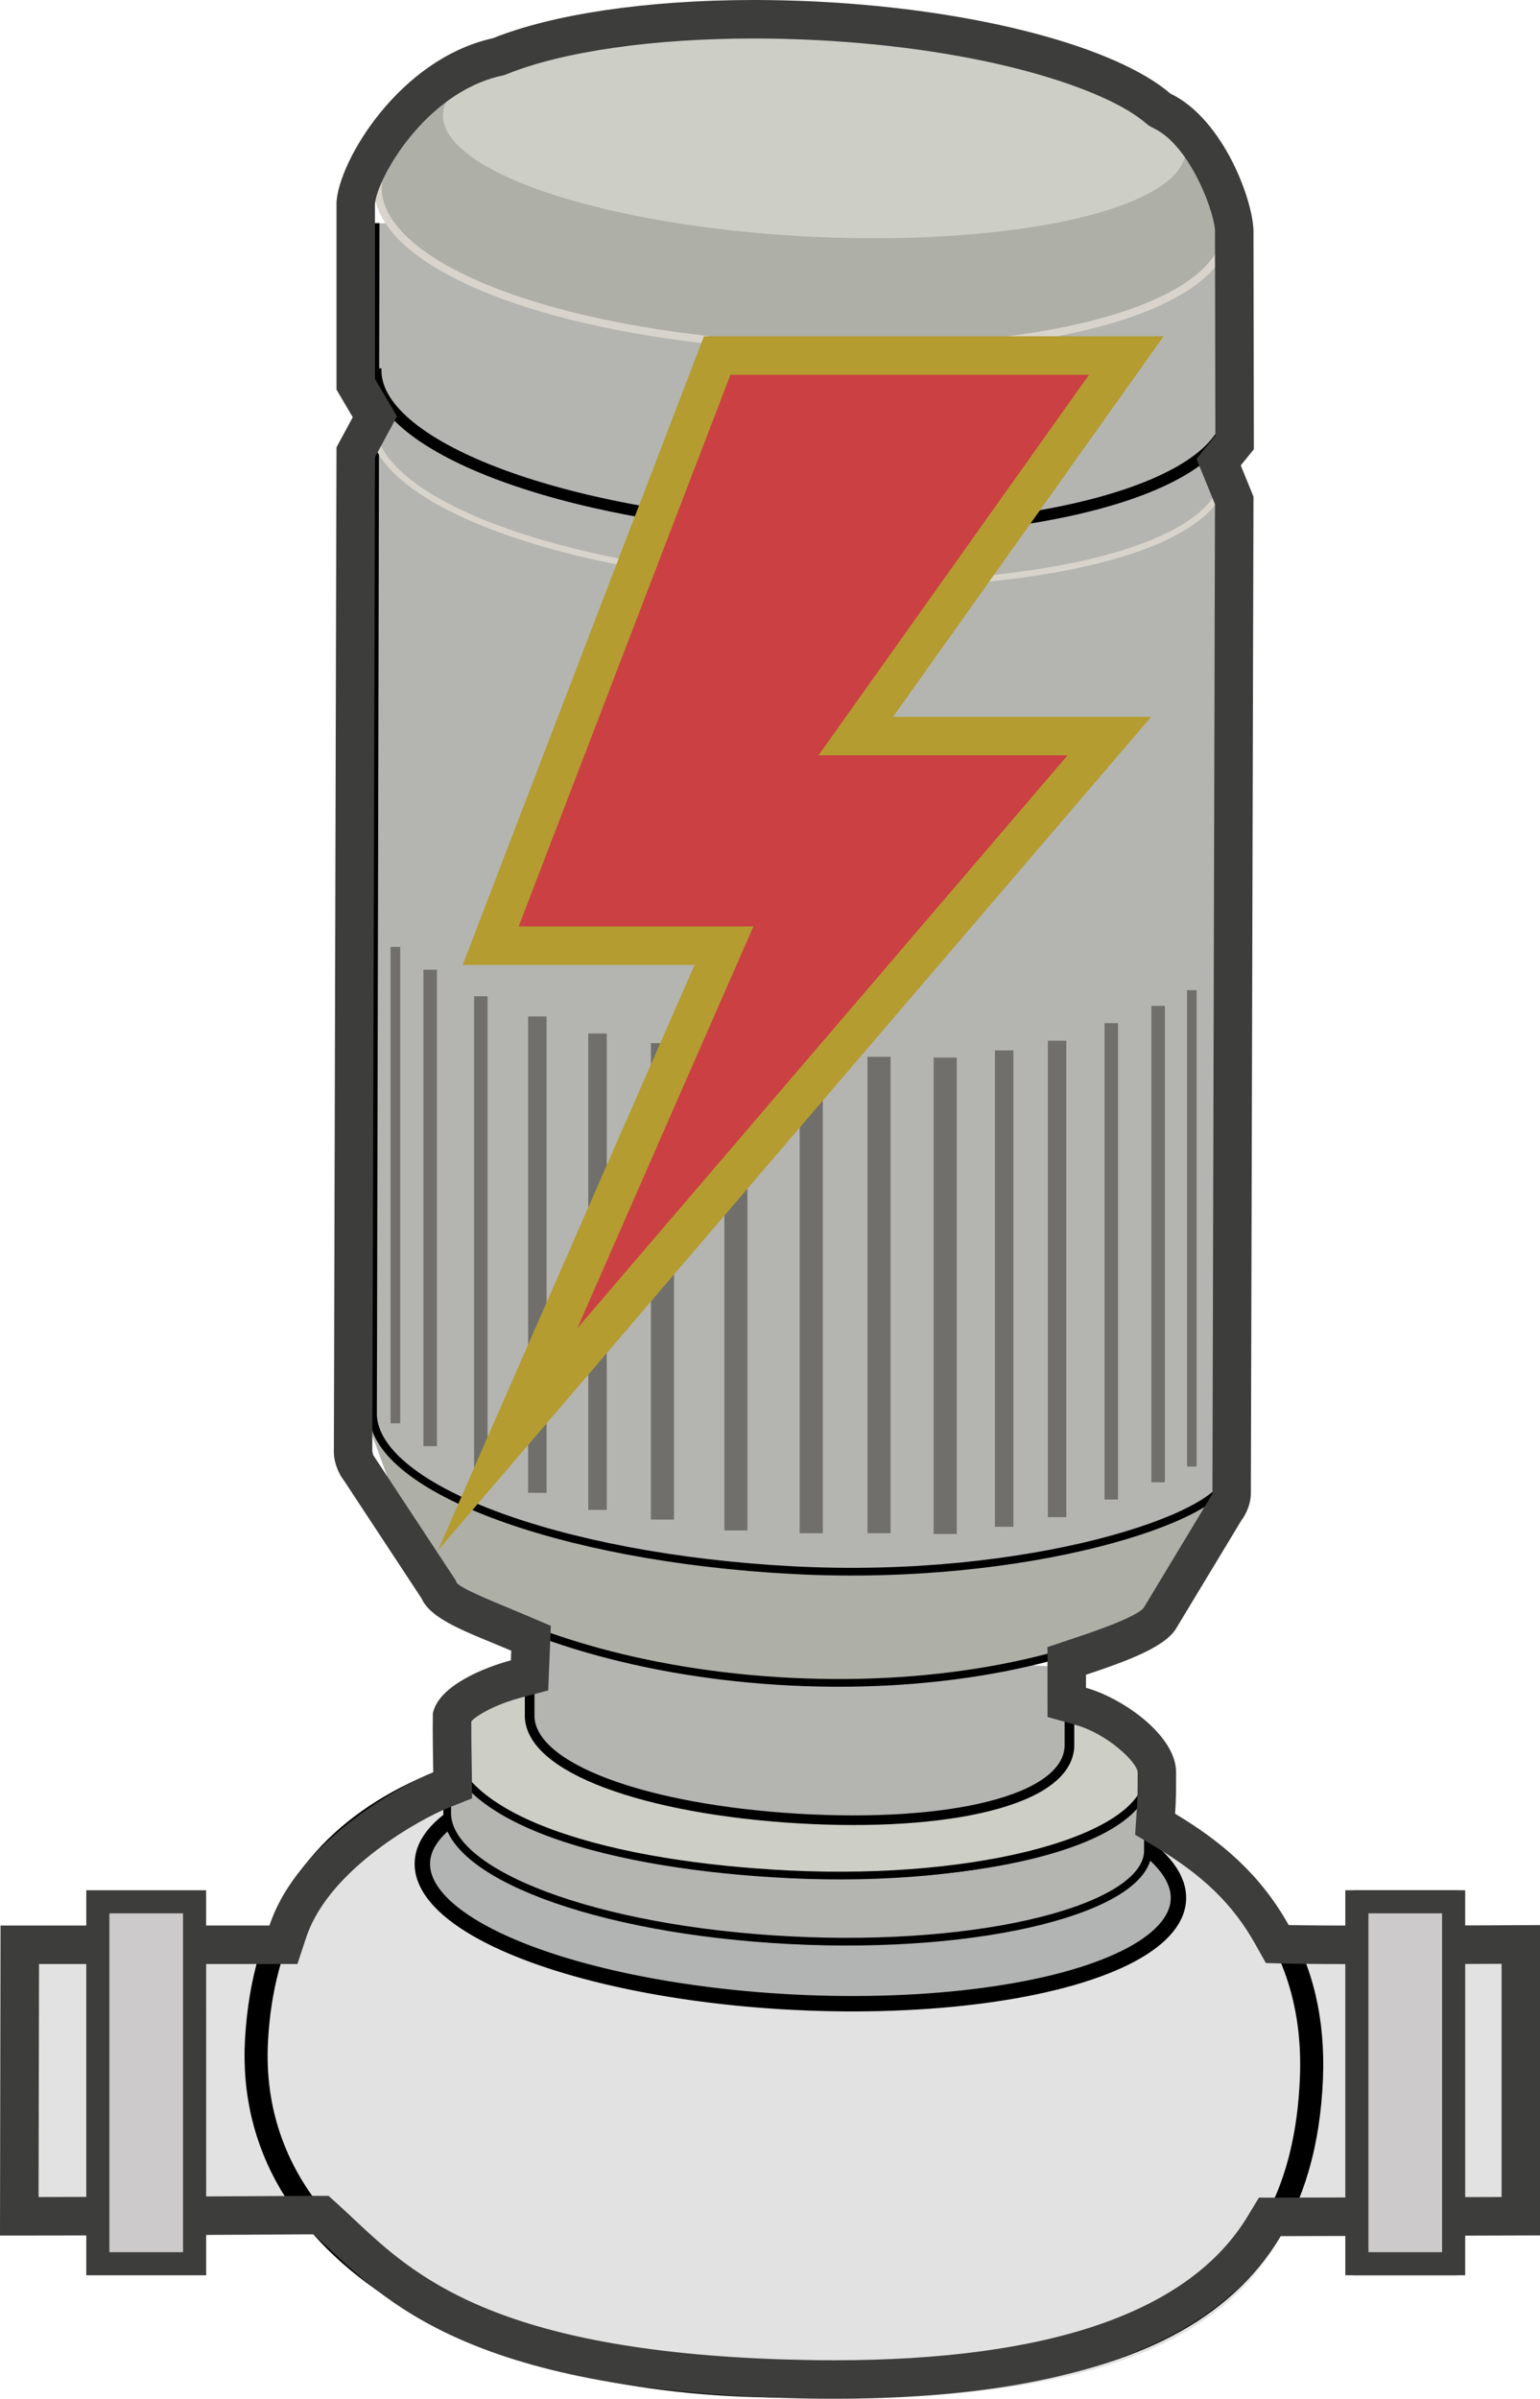 <?xml version="1.0" encoding="iso-8859-1"?>
<!-- Generator: Adobe Illustrator 17.0.0, SVG Export Plug-In . SVG Version: 6.00 Build 0)  -->
<!DOCTYPE svg PUBLIC "-//W3C//DTD SVG 1.1//EN" "http://www.w3.org/Graphics/SVG/1.1/DTD/svg11.dtd">
<svg version="1.1" xmlns="http://www.w3.org/2000/svg" xmlns:xlink="http://www.w3.org/1999/xlink" x="0px" y="0px" width="40px"
	 height="62.301px" viewBox="0 0 40 62.301" style="enable-background:new 0 0 40 62.301;" xml:space="preserve">
<g id="pumps_x5F_inline_x5F_right_x5F_on">
	<g id="pumps_x5F_inline_x5F_left_x5F_off">
		<g>
			<g>
				<path style="fill:#E2E2E2;" d="M30.523,47.115c1.279,0.811,2.214,1.578,2.95,2.891c1.359,0.032,6.527,0,6.527,0v8.058
					c0,0-5.927,0.019-6.739,0.019c-1.382,2.516-4.568,4.404-12.9,4.203c-8.404-0.203-10.537-2.777-12.216-4.25
					c-0.531,0-4.376,0.032-8.145,0.032l0.016-8.052c0,0,6.27-0.01,6.986-0.01c1.01-2.51,3.481-3.677,4.253-3.97L30.523,47.115z"/>
			</g>
			<g>
				
					<ellipse transform="matrix(0.05 -0.999 0.999 0.05 -29.028 67.153)" style="fill:#B2B3B3;stroke:#000000;stroke-width:0.4;stroke-miterlimit:10;" cx="20.767" cy="48.828" rx="3.155" ry="9.828"/>
			</g>
			<g>
				<g>
					<path d="M18.948,45.463L18.948,45.463c0.562,0,1.135,0.012,1.717,0.034c5.455,0.206,9.414,1.482,11.451,3.688
						c1.174,1.272,1.728,2.884,1.647,4.792c-0.231,5.465-3.927,7.694-12.758,7.694c-0.33,0-0.662-0.003-0.997-0.008
						c-4.87-0.071-9.093-1.527-11.295-3.895c-1.267-1.362-1.855-2.973-1.75-4.789C7.26,47.851,11.068,45.463,18.948,45.463
						 M18.948,44.863c-6.902,0-12.217,1.752-12.583,8.081c-0.339,5.851,6.03,9.208,13.635,9.319
						c0.337,0.005,0.672,0.008,1.005,0.008c7.042,0,13.059-1.21,13.357-8.268c0.268-6.346-5.943-8.812-13.675-9.105
						C20.098,44.875,19.518,44.863,18.948,44.863L18.948,44.863z"/>
				</g>
			</g>
			<path style="fill:#CDCEC6;" d="M11.618,45.307c0.008,0.359-0.001,1.73-0.001,1.73c-0.077,1.611,3.846,3.086,8.951,3.348
				s9.176-0.9,9.253-2.354c0,0-0.002-0.906,0-1.96c-0.131-1.026-2.235-2.286-5.306-2.801c-2.776-0.466-5.559-0.598-8.543-0.22
				C12.674,43.468,11.606,44.762,11.618,45.307z"/>
			<g>
				<path style="fill:#B4B5B0;stroke:#000000;stroke-width:0.2;stroke-miterlimit:10;" d="M29.82,46.144
					c-0.08,1.611-4.329,2.773-9.302,2.535c-4.548-0.218-8.874-1.362-8.902-3.634v1.991c-0.077,1.611,3.847,3.093,8.904,3.353
					s9.219-0.836,9.296-2.289L29.82,46.144z"/>
			</g>
			<g>
				
					<ellipse transform="matrix(0.05 -0.999 0.999 0.05 -26.022 64.174)" style="fill:none;stroke:#000000;stroke-width:0.1;stroke-miterlimit:10;" cx="20.705" cy="45.759" rx="2.921" ry="9.099"/>
			</g>
			<path style="fill:#B4B5B0;stroke:#000000;stroke-width:0.25;stroke-miterlimit:10;" d="M27.778,43.303v2.05
				c-0.058,1.426-3.189,2.107-7.061,1.875s-7.018-1.29-6.96-2.716V42.54"/>
			<path style="fill:#AEAFA7;" d="M9.271,36.183l1.7,4.672l-0.144-0.233c0.506,1.081,4.749,2.808,9.734,3.055
				c4.963,0.246,9.396-1.036,9.974-2.061l1.862-4.338"/>
			<path style="fill:#B4B5B0;stroke:#000000;stroke-width:0.2;stroke-miterlimit:10;" d="M9.757,5.795L9.689,36.649
				c-0.092,1.962,4.798,3.811,10.923,4.13s11.165-1.381,11.258-2.42l0.068-32.202"/>
			<g>
				<path style="fill:#AEAFA7;stroke:#D8D4CB;stroke-width:0.2;stroke-miterlimit:10;" d="M31.859,5.926
					C31.858,7.93,27.197,9.331,20.62,9.005S9.678,6.785,9.817,4.785c0.208-2.984,4.569-4.623,11.146-4.297
					S31.861,2.426,31.859,5.926z"/>
			</g>
			<g>
				
					<ellipse transform="matrix(0.05 -0.999 0.999 0.05 16.653 24.39)" style="fill:#CDCEC6;" cx="21.14" cy="3.446" rx="2.704" ry="9.656"/>
			</g>
			<path style="fill:none;stroke:#000000;stroke-width:0.3;stroke-miterlimit:10;" d="M31.938,10.658
				c-0.099,2.002-5.145,3.379-11.269,3.076C14.544,13.431,9.66,11.562,9.759,9.56"/>
			<path style="fill:none;stroke:#000000;stroke-width:0.2;stroke-miterlimit:10;" d="M30.361,41.82
				c-2.318,1.31-5.876,2.051-9.823,1.855c-3.813-0.189-7.178-1.211-9.365-2.662"/>
			<g>
				
					<line style="fill:none;stroke:#706F6B;stroke-width:0.6;stroke-miterlimit:10;" x1="21.071" y1="27.446" x2="21.071" y2="39.819"/>
				
					<line style="fill:none;stroke:#706F6B;stroke-width:0.6;stroke-miterlimit:10;" x1="24.551" y1="27.466" x2="24.551" y2="39.839"/>
				
					<line style="fill:none;stroke:#706F6B;stroke-width:0.6;stroke-miterlimit:10;" x1="17.207" y1="27.091" x2="17.207" y2="39.464"/>
				
					<line style="fill:none;stroke:#706F6B;stroke-width:0.6;stroke-miterlimit:10;" x1="19.114" y1="27.373" x2="19.114" y2="39.746"/>
				
					<line style="fill:none;stroke:#706F6B;stroke-width:0.6;stroke-miterlimit:10;" x1="22.832" y1="27.446" x2="22.832" y2="39.819"/>
				<g>
					
						<line style="fill:none;stroke:#706F6B;stroke-width:0.48;stroke-miterlimit:10;" x1="27.457" y1="27.029" x2="27.457" y2="39.402"/>
					
						<line style="fill:none;stroke:#706F6B;stroke-width:0.48;stroke-miterlimit:10;" x1="13.957" y1="26.398" x2="13.957" y2="38.771"/>
					
						<line style="fill:none;stroke:#706F6B;stroke-width:0.48;stroke-miterlimit:10;" x1="26.082" y1="27.279" x2="26.082" y2="39.652"/>
					
						<line style="fill:none;stroke:#706F6B;stroke-width:0.48;stroke-miterlimit:10;" x1="15.52" y1="26.841" x2="15.52" y2="39.214"/>
					<g>
						
							<line style="fill:none;stroke:#706F6B;stroke-width:0.35;stroke-miterlimit:10;" x1="11.174" y1="25.185" x2="11.174" y2="37.558"/>
						
							<line style="fill:none;stroke:#706F6B;stroke-width:0.35;stroke-miterlimit:10;" x1="30.082" y1="26.123" x2="30.082" y2="38.496"/>
						
							<line style="fill:none;stroke:#706F6B;stroke-width:0.35;stroke-miterlimit:10;" x1="12.489" y1="25.873" x2="12.489" y2="38.246"/>
						
							<line style="fill:none;stroke:#706F6B;stroke-width:0.35;stroke-miterlimit:10;" x1="28.864" y1="26.571" x2="28.864" y2="38.944"/>
						<g>
							
								<line style="fill:none;stroke:#706F6B;stroke-width:0.25;stroke-miterlimit:10;" x1="30.957" y1="25.716" x2="30.957" y2="38.089"/>
							
								<line style="fill:none;stroke:#706F6B;stroke-width:0.25;stroke-miterlimit:10;" x1="10.27" y1="24.591" x2="10.27" y2="36.964"/>
						</g>
					</g>
				</g>
			</g>
			<path style="fill:none;stroke:#D8D4CB;stroke-width:0.16;stroke-miterlimit:10;" d="M31.82,12.273
				c-0.099,2.002-5.106,3.157-11.231,2.854S9.58,12.955,9.679,10.953"/>
			<g>
				<g>
					<path style="fill:#3D3D3C;" d="M19.584,1h0.087c0.487,0.001,0.985,0.015,1.48,0.039c4.442,0.22,7.571,1.268,8.597,2.149
						l0.068,0.057l0.073,0.044l0.04,0.024l0.042,0.02c0.965,0.463,1.61,2.265,1.588,2.712l-0.001,0.026v0.026l0.01,5.217
						l-0.116,0.143l-0.374,0.46l0.224,0.549l0.256,0.628l-0.066,25.672c-0.001,0.015-0.004,0.031-0.01,0.048l-0.071,0.117
						l-1.706,2.828c-0.216,0.254-1.378,0.643-1.815,0.789l-0.683,0.229l0.001,0.721v0.338l0.001,0.755l0.727,0.205
						c0.84,0.237,1.607,0.981,1.613,1.232c0,0.567,0,0.654-0.024,1.011l-0.041,0.61l0.525,0.314
						c1.243,0.744,2.018,1.498,2.592,2.522l0.279,0.497l0.57,0.014c0.465,0.011,1.37,0.015,2.365,0.015
						c1.118,0,2.349-0.005,3.187-0.009v6.056c-1.724,0.005-5.137,0.016-5.739,0.016h-0.564l-0.292,0.483
						c-1.499,2.482-5.115,3.741-10.747,3.741c-0.409,0-0.83-0.007-1.266-0.02c-7.567-0.234-9.657-2.195-11.183-3.627
						c-0.134-0.125-0.263-0.247-0.391-0.363l-0.286-0.26H8.145c-0.146,0-0.539,0.002-1.112,0.006
						c-1.331,0.008-3.635,0.022-6.031,0.025l0.012-6.052h5.988h0.723l0.227-0.686c0.601-1.818,3.05-3.115,3.673-3.363l0.638-0.254
						l-0.008-0.687l-0.005-0.34c-0.005-0.304-0.01-0.634-0.008-0.974c0.147-0.161,0.635-0.44,1.284-0.612l0.713-0.189l0.03-0.737
						l0.01-0.251l0.028-0.69l-0.636-0.271c-0.167-0.071-0.331-0.139-0.49-0.205c-0.477-0.197-1.198-0.495-1.317-0.639l-0.034-0.076
						l-0.046-0.07l-2.083-3.162c-0.022-0.052-0.033-0.104-0.031-0.161l0.07-25.769l0.303-0.56l0.269-0.497l-0.286-0.487L9.74,9.844
						L9.739,5.311c0.031-0.637,1.283-2.898,3.283-3.343l0.08-0.018l0.075-0.03C14.633,1.335,16.969,1,19.584,1 M19.584,0
						c-2.808,0-5.242,0.374-6.78,0.992c-2.448,0.545-4.011,3.202-4.064,4.27v4.856l0.423,0.718L8.74,11.617L8.672,37.635
						c-0.014,0.285,0.081,0.569,0.272,0.845l-0.102-0.169l2.107,3.2c0.251,0.568,1.229,0.891,2.33,1.359l-0.01,0.251
						c-0.683,0.181-1.875,0.655-2.026,1.374c-0.01,0.55,0.005,1.078,0.01,1.533C10.432,46.355,7.721,47.824,7,50.007
						c-0.717,0-6.986,0-6.986,0L0,58.058c3.769,0,7.614-0.032,8.145-0.032c1.688,1.534,3.639,3.984,12.216,4.25
						c0.447,0.014,0.878,0.021,1.297,0.021c7.137,0,10.239-1.966,11.603-4.224c0.812,0,6.739-0.019,6.739-0.019v-8.058
						c0,0-2.262,0.014-4.187,0.014c-0.984,0-1.881-0.004-2.341-0.015c-0.736-1.312-1.731-2.161-2.95-2.891
						c0.026-0.391,0.026-0.498,0.026-1.077c0-0.947-1.364-1.918-2.341-2.194v-0.338c1.02-0.342,2.043-0.706,2.342-1.203l1.718-2.845
						l0.004,0.003c0.134-0.203,0.208-0.415,0.219-0.635l0.068-25.917l-0.331-0.811l0.341-0.419l-0.01-5.573
						c0.039-0.794-0.762-2.995-2.155-3.663L30.399,2.43C29,1.228,25.427,0.25,21.202,0.04C20.683,0.015,20.173,0.002,19.675,0
						C19.645,0,19.615,0,19.584,0L19.584,0z"/>
				</g>
			</g>
			<g>
				<g>
					<rect x="2.541" y="49.391" style="fill:#CCCACA;" width="2.514" height="9.4"/>
					<path style="fill:#3D3D3C;" d="M4.754,49.691v8.8H2.841v-8.8H4.754 M5.354,49.091H2.241v10h3.114L5.354,49.091L5.354,49.091z"
						/>
				</g>
				<g>
					<path style="fill:#3D3D3C;" d="M37.254,49.691v8.8h-1.508v-8.8H37.254 M37.854,49.091h-2.708v10h2.708V49.091L37.854,49.091z"
						/>
				</g>
				<g>
					<rect x="35.243" y="49.391" style="fill:#CCCACA;" width="2.514" height="9.4"/>
					<path style="fill:#3D3D3C;" d="M37.457,49.691v8.8h-1.913v-8.8H37.457 M38.057,49.091h-3.114v10h3.114V49.091L38.057,49.091z"
						/>
				</g>
			</g>
		</g>
	</g>
	<g id="Layer_1_6_">
	</g>
	<g>
		<polygon style="fill:#CB4042;stroke:#B49C31;stroke-miterlimit:10;" points="22.229,19.116 29.255,9.233 18.629,9.233 
			12.745,24.56 18.805,24.56 13.185,37.381 28.816,19.116 		"/>
	</g>
</g>
<g id="Layer_1">
</g>
</svg>
